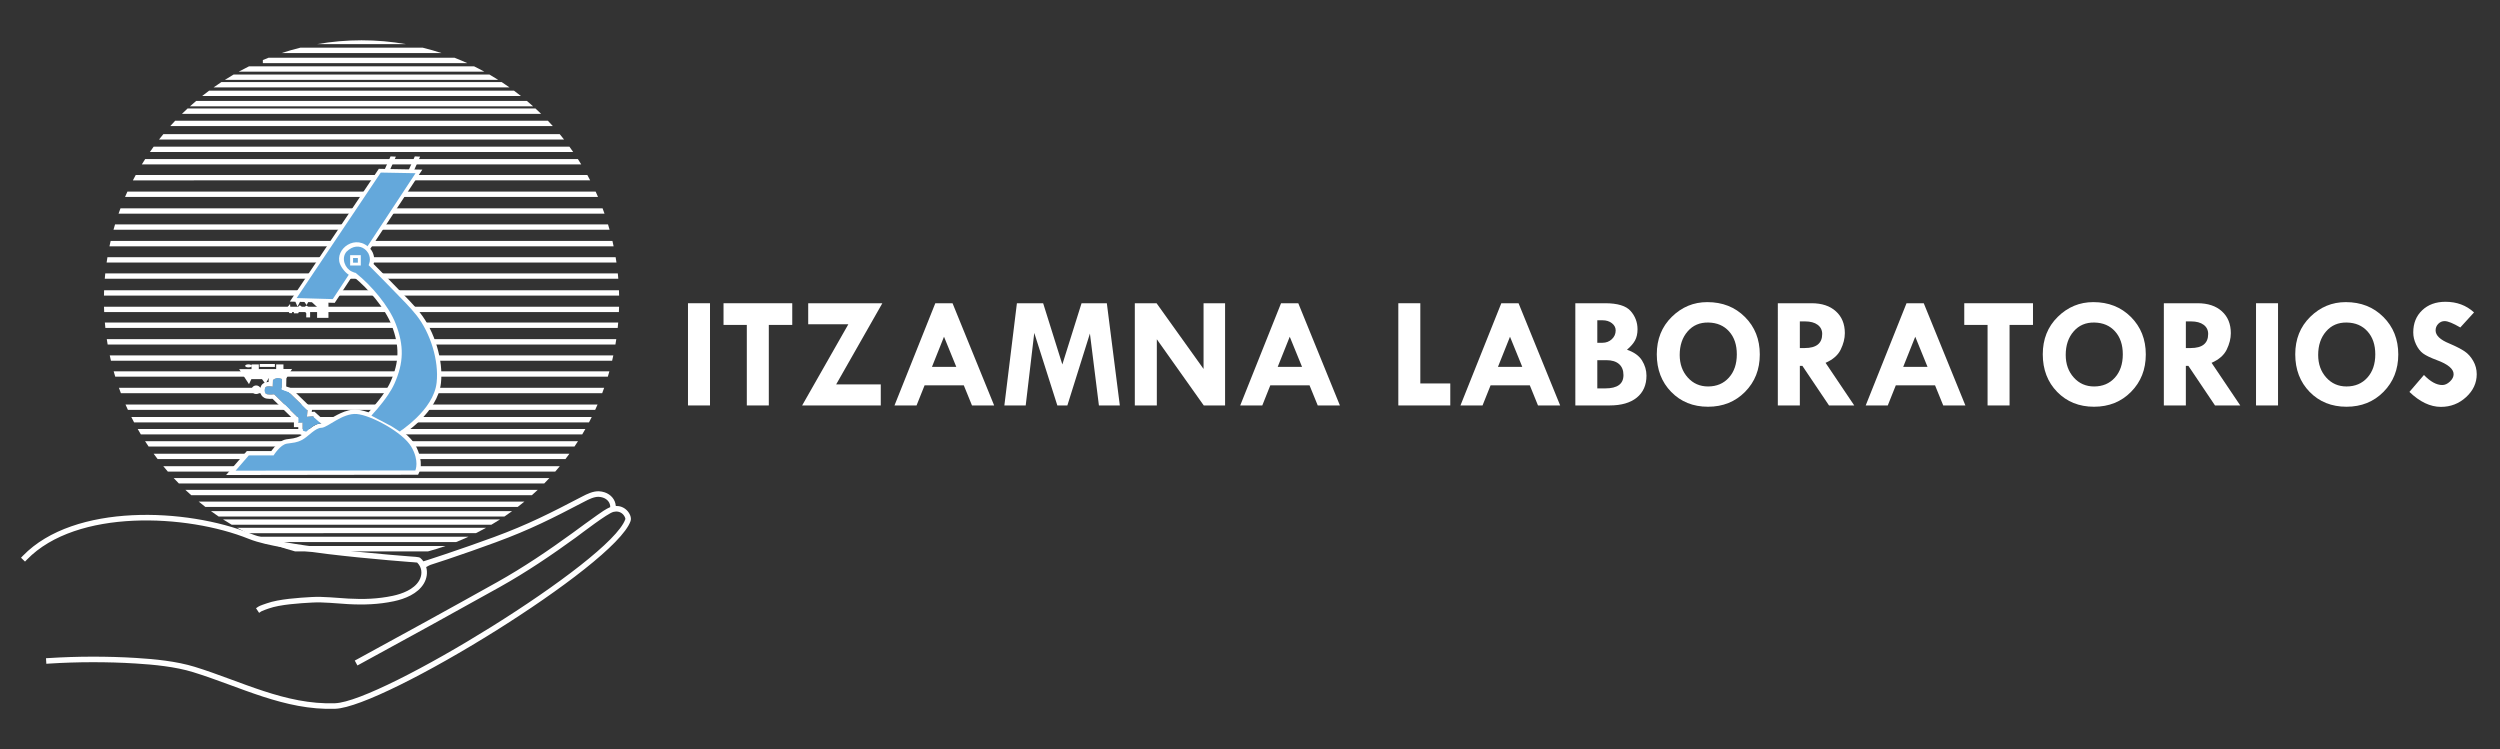 <?xml version="1.0" encoding="utf-8"?>
<!-- Generator: Adobe Illustrator 16.0.0, SVG Export Plug-In . SVG Version: 6.00 Build 0)  -->
<!DOCTYPE svg PUBLIC "-//W3C//DTD SVG 1.0//EN" "http://www.w3.org/TR/2001/REC-SVG-20010904/DTD/svg10.dtd">
<svg version="1.0" id="Layer_1" xmlns="http://www.w3.org/2000/svg" xmlns:xlink="http://www.w3.org/1999/xlink" x="0px" y="0px"
	 width="451.5px" height="135.297px" viewBox="0 0 451.5 135.297" enable-background="new 0 0 451.5 135.297" xml:space="preserve">
<rect x="0" y="0" width="451.5" height="135.297" fill="#333333" stroke="none"/>
<g>
	<g>
		<g>
			<g>
				<path fill="#FFFFFF" d="M65.292,7.276c2.726,0,5.391,0.236,7.988,0.689H57.308C59.903,7.512,62.568,7.276,65.292,7.276z"/>
				<path fill="#FFFFFF" d="M76.35,8.612c1.141,0.281,2.266,0.605,3.375,0.968H50.864c1.106-0.362,2.231-0.688,3.375-0.968H76.35z"
					/>
				<path fill="#FFFFFF" d="M82.098,10.432c0.774,0.303,1.543,0.625,2.296,0.969H47.47v-0.555c0.339-0.144,0.677-0.277,1.018-0.414
					H82.098z"/>
				<path fill="#FFFFFF" d="M85.612,11.977c0.629,0.309,1.252,0.629,1.867,0.969H43.106c0.614-0.338,1.238-0.66,1.87-0.969H85.612z"
					/>
				<path fill="#FFFFFF" d="M88.387,13.457c0.539,0.312,1.07,0.636,1.594,0.97H40.605c0.524-0.334,1.054-0.658,1.593-0.97H88.387z"
					/>
				<path fill="#FFFFFF" d="M90.597,14.819c0.481,0.316,0.955,0.639,1.421,0.969h-53.45c0.466-0.331,0.943-0.652,1.42-0.969H90.597z
					"/>
				<path fill="#FFFFFF" d="M92.821,16.373c0.428,0.313,0.848,0.638,1.263,0.968H36.502c0.415-0.332,0.838-0.654,1.265-0.968H92.821
					z"/>
				<path fill="#FFFFFF" d="M95.167,18.233c0.376,0.318,0.744,0.639,1.109,0.968H34.311c0.363-0.329,0.732-0.651,1.108-0.968H95.167
					z"/>
				<path fill="#FFFFFF" d="M96.707,19.592c0.343,0.318,0.681,0.641,1.016,0.969h-64.86c0.333-0.328,0.672-0.65,1.015-0.969H96.707z
					"/>
				<path fill="#FFFFFF" d="M98.95,21.805c0.302,0.319,0.595,0.643,0.89,0.967H30.747c0.293-0.325,0.588-0.647,0.889-0.967H98.95z"
					/>
				<path fill="#FFFFFF" d="M101.086,24.227c0.263,0.318,0.525,0.641,0.779,0.967H28.723c0.255-0.327,0.513-0.648,0.778-0.967
					H101.086z"/>
				<path fill="#FFFFFF" d="M102.833,26.485c0.233,0.32,0.463,0.644,0.686,0.968h-76.45c0.224-0.324,0.452-0.647,0.683-0.968
					H102.833z"/>
				<path fill="#FFFFFF" d="M104.365,28.723c0.205,0.318,0.408,0.642,0.604,0.965H25.617c0.198-0.323,0.399-0.646,0.604-0.965
					H104.365z"/>
				<path fill="#FFFFFF" d="M106.075,31.606c0.172,0.318,0.345,0.642,0.511,0.968H23.999c0.168-0.326,0.339-0.647,0.513-0.968
					H106.075z"/>
				<path fill="#FFFFFF" d="M107.574,34.602c0.147,0.319,0.289,0.642,0.426,0.967H22.584c0.139-0.325,0.281-0.647,0.427-0.967
					H107.574z"/>
				<path fill="#FFFFFF" d="M108.825,37.62c0.121,0.32,0.238,0.643,0.35,0.968H21.411c0.112-0.327,0.231-0.647,0.35-0.968H108.825z"
					/>
				<path fill="#FFFFFF" d="M109.808,40.522c0.098,0.324,0.191,0.645,0.283,0.97H20.496c0.092-0.324,0.187-0.646,0.284-0.97H109.808
					z"/>
				<path fill="#FFFFFF" d="M110.606,43.518c0.074,0.324,0.145,0.647,0.212,0.969h-91.05c0.067-0.321,0.138-0.645,0.213-0.969
					H110.606z"/>
				<path fill="#FFFFFF" d="M111.184,46.448c0.051,0.322,0.103,0.643,0.149,0.968H19.252c0.047-0.325,0.099-0.646,0.152-0.968
					H111.184z"/>
				<path fill="#FFFFFF" d="M111.576,49.376c0.032,0.321,0.061,0.644,0.087,0.968h-92.74c0.028-0.324,0.053-0.646,0.086-0.968
					H111.576z"/>
				<path fill="#FFFFFF" d="M111.784,52.42c0.011,0.32,0.018,0.645,0.028,0.967H18.777c0.007-0.322,0.013-0.646,0.025-0.967H111.784
					z"/>
				<path fill="#FFFFFF" d="M111.807,55.393c-0.01,0.324-0.021,0.646-0.035,0.967H18.816c-0.016-0.321-0.027-0.643-0.034-0.967
					H111.807z"/>
				<path fill="#FFFFFF" d="M111.648,58.252c-0.028,0.324-0.056,0.646-0.091,0.969H19.029c-0.036-0.322-0.063-0.644-0.092-0.969
					H111.648z"/>
				<path fill="#FFFFFF" d="M111.301,61.249c-0.049,0.324-0.101,0.646-0.157,0.969H19.441c-0.053-0.322-0.107-0.644-0.156-0.969
					H111.301L111.301,61.249z"/>
				<path fill="#FFFFFF" d="M110.767,64.182c-0.068,0.322-0.142,0.647-0.218,0.967H20.037c-0.074-0.32-0.15-0.646-0.217-0.967
					H110.767z"/>
				<path fill="#FFFFFF" d="M110.057,67.061c-0.091,0.324-0.187,0.647-0.284,0.97H20.814c-0.098-0.322-0.194-0.644-0.285-0.97
					H110.057z"/>
				<path fill="#FFFFFF" d="M109.11,70.039c-0.115,0.327-0.233,0.646-0.355,0.972H21.833c-0.123-0.328-0.242-0.646-0.356-0.972
					H109.11z"/>
				<path fill="#FFFFFF" d="M107.921,73.053c-0.142,0.328-0.287,0.645-0.433,0.967h-84.39c-0.147-0.322-0.292-0.639-0.434-0.967
					H107.921z"/>
				<path fill="#FFFFFF" d="M106.867,75.313c-0.161,0.328-0.327,0.645-0.497,0.972H24.217c-0.168-0.327-0.336-0.644-0.498-0.972
					H106.867z"/>
				<path fill="#FFFFFF" d="M105.715,77.477c-0.184,0.328-0.374,0.65-0.564,0.974H25.434c-0.191-0.322-0.377-0.646-0.562-0.974
					H105.715z"/>
				<path fill="#FFFFFF" d="M104.386,79.68c-0.208,0.328-0.42,0.646-0.638,0.967H26.84c-0.217-0.321-0.432-0.639-0.64-0.967H104.386
					z"/>
				<path fill="#FFFFFF" d="M102.841,81.942c-0.236,0.326-0.479,0.646-0.724,0.971H28.468c-0.246-0.322-0.487-0.645-0.721-0.971
					H102.841z"/>
				<path fill="#FFFFFF" d="M101.095,84.201c-0.271,0.327-0.544,0.649-0.821,0.971H30.315c-0.277-0.321-0.553-0.644-0.82-0.971
					H101.095z"/>
				<path fill="#FFFFFF" d="M99.214,86.342c-0.303,0.332-0.611,0.648-0.924,0.969H32.299c-0.316-0.32-0.624-0.637-0.927-0.969
					H99.214z"/>
				<path fill="#FFFFFF" d="M97.114,88.467c-0.349,0.325-0.7,0.647-1.054,0.961H34.53c-0.357-0.312-0.709-0.636-1.057-0.961H97.114z
					"/>
				<path fill="#FFFFFF" d="M94.714,90.585c-0.401,0.326-0.807,0.654-1.218,0.968H37.09c-0.41-0.312-0.816-0.642-1.216-0.968H94.714
					z"/>
				<path fill="#FFFFFF" d="M92.481,92.313c-0.456,0.332-0.915,0.652-1.382,0.971H39.486c-0.467-0.318-0.927-0.639-1.382-0.971
					H92.481z"/>
				<path fill="#FFFFFF" d="M90.315,93.799c-0.518,0.334-1.042,0.654-1.573,0.967H41.844c-0.529-0.312-1.054-0.633-1.573-0.967
					H90.315z"/>
				<path fill="#FFFFFF" d="M87.786,95.319c-0.605,0.336-1.214,0.658-1.832,0.971H44.633c-0.619-0.312-1.227-0.635-1.832-0.971
					H87.786z"/>
				<path fill="#FFFFFF" d="M84.614,96.932c-0.741,0.342-1.489,0.664-2.25,0.967H48.223c-0.759-0.303-1.51-0.625-2.25-0.967H84.614z
					"/>
				<path fill="#FFFFFF" d="M80.438,98.612c-1.034,0.361-2.086,0.684-3.154,0.974H53.3c-1.066-0.29-2.117-0.612-3.153-0.974H80.438z
					"/>
			</g>
			<path fill="#FFFFFF" d="M47.19,110.413l-0.398,0.268l-0.556-0.838l0.415-0.279c0.306-0.205,1.2-0.484,1.541-0.606
				c2.177-0.778,5.769-0.999,8.07-1.134c2.19-0.125,4.467,0.164,6.656,0.281c2.737,0.152,5.333,0.067,8.025-0.502
				c1.693-0.362,3.799-1.144,4.735-2.717c0.548-0.912,0.603-2.033-0.03-2.926c-0.091-0.131-0.194-0.248-0.309-0.359
				c-0.466-0.057-1.005-0.08-1.462-0.117c-1.242-0.098-2.484-0.199-3.723-0.307c-3.643-0.318-7.284-0.674-10.91-1.111
				c-2.756-0.332-5.522-0.715-8.252-1.209c-1.956-0.359-4.248-0.807-6.094-1.549c-11.085-4.465-31.056-5.49-40.032,3.756
				l-0.35,0.359l-0.722-0.699l0.35-0.361c9.286-9.561,29.642-8.608,41.126-3.989c1.778,0.722,4.017,1.149,5.903,1.493
				c2.709,0.494,5.453,0.869,8.189,1.199c3.699,0.447,7.411,0.809,11.123,1.131c1.23,0.107,2.459,0.207,3.692,0.303
				c0.288,0.027,1.492,0.057,1.712,0.252c0.217,0.182,0.411,0.393,0.577,0.625c0.333-0.093,0.7-0.227,0.996-0.316
				c1.006-0.326,2.007-0.66,3.005-0.994c2.916-0.981,5.822-1.998,8.708-3.057c6.211-2.287,10.223-4.343,15.934-7.32
				c0.925-0.484,1.983-1.002,3.052-0.967c0.355,0.016,0.699,0.08,1.034,0.191c1.139,0.375,1.938,1.322,2.015,2.46
				c0.74-0.019,1.444,0.237,1.995,0.783c0.472,0.468,0.909,1.294,0.668,1.966c-2.854,8.046-44.482,33.568-53.325,33.883
				c-9.18,0.322-17.14-3.98-25.666-6.613c-3.221-0.994-7.051-1.361-10.409-1.568c-5.081-0.317-10.512-0.303-15.604,0.02
				l-0.501,0.037l-0.063-1.009l0.501-0.026c5.132-0.328,10.607-0.338,15.728-0.023c3.445,0.21,7.342,0.592,10.642,1.609
				c8.351,2.578,16.361,6.891,25.336,6.572c8.399-0.295,49.723-25.625,52.413-33.214c0.091-0.249-0.262-0.752-0.427-0.915
				c-0.464-0.463-1.077-0.584-1.702-0.43c-1.076,0.257-5.734,3.85-6.789,4.621c-4.439,3.221-8.95,6.271-13.745,8.953
				c-8.393,4.693-16.829,9.319-25.272,13.926l-0.441,0.238l-0.481-0.883l0.441-0.236c8.441-4.606,16.874-9.228,25.266-13.924
				c4.757-2.66,9.235-5.693,13.641-8.889c1.489-1.083,2.963-2.188,4.47-3.242c0.56-0.393,1.563-1.115,2.324-1.425
				c0.011-0.812-0.535-1.456-1.325-1.717c-0.248-0.074-0.497-0.13-0.758-0.14c-0.849-0.028-1.82,0.467-2.553,0.85
				c-5.746,3.001-9.799,5.068-16.052,7.369c-2.908,1.068-5.834,2.097-8.773,3.086c-1.004,0.336-2.009,0.672-3.019,0.988
				c-0.193,0.065-0.489,0.252-0.763,0.393c0.289,0.99,0.121,2.062-0.428,2.988c-1.099,1.838-3.394,2.757-5.392,3.183
				c-2.781,0.588-5.461,0.677-8.288,0.522c-2.146-0.117-4.403-0.406-6.543-0.28c-2.185,0.12-5.725,0.336-7.793,1.073
				C48.146,110.04,47.557,110.223,47.19,110.413z"/>
		</g>
		<path fill="#FFFFFF" d="M48.996,81.459c0.642-0.908,1.651-1.949,2.698-2.115c1.001-0.152,1.604-0.129,2.524-0.611
			c1.214-0.629,2.29-2.256,3.815-2.256c0.234-0.018,0.988-0.465,1.197-0.596c0.746-0.443,1.475-0.892,2.266-1.25
			c0.943-0.431,1.975-0.734,3.02-0.641c3.044,0.27,8.863,3.632,10.425,6.283c0.786,1.33,1.468,3.496,0.775,5.009l-0.208,0.457
			L40.83,85.788l3.752-4.328H48.996z"/>
		<polygon points="56.785,77.199 56.792,77.188 56.832,77.178 		"/>
		<path fill="#FFFFFF" d="M43.19,66.668l1.774,2.708l0.437-0.905h1.916l0.621,0.858l0.59-1.03h3.188l1.032-1.664l-1.557,0.006
			v-0.836h-1.314v0.842l-3.136,0.012v-0.854h-1.314v0.855L43.19,66.668L43.19,66.668z M46.267,69.614
			c0.455,0,0.827,0.345,0.827,0.771c0,0.428-0.372,0.772-0.827,0.772c-0.457,0-0.829-0.345-0.829-0.772
			C45.437,69.959,45.81,69.614,46.267,69.614L46.267,69.614z M46.901,65.739h2.745v0.531h-2.745V65.739L46.901,65.739z
			 M44.868,65.799c0.327,0,0.593,0.122,0.593,0.277c0,0.15-0.267,0.273-0.593,0.273c-0.329,0-0.595-0.123-0.595-0.273
			C44.273,65.921,44.54,65.799,44.868,65.799z"/>
		<rect x="57.679" y="54.947" width="1.223" height="1.937"/>
		<path fill="#64A8DB" d="M42.544,85.003l2.397-2.763h4.475c0,0,1.197-1.938,2.397-2.119c1.2-0.188,1.705-0.141,2.768-0.691
			c1.059-0.561,2.351-2.17,3.456-2.17c1.109,0,3.831-2.722,6.412-2.488c2.583,0.229,8.299,3.314,9.823,5.899
			c1.522,2.587,0.738,4.291,0.738,4.291L42.544,85.003z"/>
		<path fill="#64A8DB" d="M54.857,77.871l0.449,0.085c0.809-0.682,1.64-1.447,2.676-1.477l-1.468-1.314l-1.083,0.111l0.114-1.176
			l-3.39-3.297l-1.268-0.468l0.046-1.866c0,0-0.277-0.205-0.761-0.205c-0.485,0-0.875,0.369-0.875,0.369l-0.046,1.198
			c0,0-1.129-0.252-1.385,0.187c-0.254,0.438-0.137,1.102,0.416,1.195c0.553,0.094,1.221,0,1.221,0l4.358,4.266v0.877h0.785v1.383
			l0,0h0.001h0.002v0.004h0.002l0,0l0.001,0.005h0.002h0.004l0.005,0.004l0.004,0.005h0.005l0.012,0.01h0.006l0.008,0.01h0.007
			l0.01,0.009l0.009,0.005l0.006,0.005l0.042,0.028l0.009,0.005l0.011,0.004l0.012,0.011l0.012,0.004l0.012,0.01l0.012,0.004
			L54.857,77.871z"/>
		<path fill="#FFFFFF" d="M58.318,76.784l-1.804-1.62l-1.083,0.11l0.114-1.176l-3.39-3.297l-1.268-0.467l0.046-1.865
			c0,0-0.277-0.207-0.761-0.207c-0.485,0-0.875,0.369-0.875,0.369l-0.046,1.199c0,0-1.129-0.252-1.385,0.188
			c-0.254,0.438-0.137,1.101,0.416,1.194c0.553,0.093,1.221,0,1.221,0l4.358,4.265v0.877h0.785v1.383c0,0,0.424,0.262,0.729,0.467
			c-0.1,0.145-0.19,0.285-0.336,0.41c-0.061,0.056-0.131,0.104-0.206,0.154c-0.201-0.125-0.42-0.258-0.59-0.358l-0.377-0.229v-1.045
			h-0.785v-1.332l-3.863-3.779c-0.357,0.021-0.732,0.018-1.064-0.039c-1.111-0.186-1.484-1.461-0.964-2.362
			c0.266-0.457,0.782-0.624,1.312-0.647l0.025-0.682l0.218-0.214c0.353-0.353,0.935-0.599,1.427-0.599
			c0.404,0,0.913,0.117,1.24,0.373l0.311,0.238l-0.04,1.699l0.898,0.327l3.779,3.679l-0.058,0.598l0.477-0.051l2.306,2.072
			C58.862,76.544,58.575,76.684,58.318,76.784z"/>
		<polygon fill="#64A8DB" points="53.187,54.162 60.342,54.162 75.523,31.049 68.459,30.959 		"/>
		<g>
			<polygon fill="#FFFFFF" points="56.005,55.639 56.005,57.321 55.303,57.321 55.314,56.596 54.82,55.916 54.176,55.916 
				53.852,56.586 53.079,56.586 53.067,56.169 53.606,56.169 53.681,55.596 54.159,55.116 54.557,55.485 55.007,55.485 
				55.313,55.178 			"/>
			<polygon fill="#FFFFFF" points="52.388,54.893 51.816,55.604 52.26,56.555 52.743,56.555 52.743,56.176 52.444,55.715 			"/>
			<path fill="#FFFFFF" d="M53.573,53.83l15.193-22.663l6.282,0.114l-9.073,13.798c0.175,0.15,0.33,0.331,0.456,0.527l9.844-14.973
				l-7.86-0.145L52.342,54.467l1.001,0.026l0.392,0.892l0.441-0.867l0.808,0.02l0.39,0.559l0.285-0.537l0.668,0.019l0.94,0.862
				v1.961h2.051v-2.738l1.133,0.033l3.584-5.453c-0.167-0.059-0.385-0.161-0.52-0.221c-0.035-0.016-0.068-0.031-0.103-0.051
				L60.1,54.016L53.573,53.83z"/>
		</g>
		<path fill="#64A8DB" d="M66.972,47.625c0,0,0.221-1.005,0.147-1.08c-0.073-0.071-1.144-1.825-1.144-1.87
			c0-0.049-0.755-0.564-1.096-0.592c-0.343-0.027-2.131,0.359-2.131,0.359l-0.655,1.033l-0.369,0.685l0.359,1.759l1.041,1.284
			l1.118,0.599l1.659,1.401L67.626,53l3.293,5.103l1.234,3.597l0.075,2.583l-1.403,5.095L68.85,72.01l-1.993,2.948l3.874,2.036
			l1.79,1.158l1.714-1.107l2.859-2.986l1.531-2.824l0.499-2.008l0.275-2.289l-0.608-3.101l-1.16-3.465l-2.472-4.114l-2.434-2.951
			l-3.902-3.515L66.972,47.625z"/>
		<path fill="#FFFFFF" d="M64.113,49.264h0.096l0.108,0.088c2.721,2.172,5.895,5.867,7.153,9.135c1.512,3.938,1.469,7-0.24,10.814
			c-0.312,0.695-0.714,1.362-1.138,1.998c-0.609,0.91-1.294,1.773-2,2.608c-0.285,0.338-0.877,0.94-1.102,1.295l0.196,0.235
			l-0.812-0.35l-0.108-0.182c0.089-0.242,0.962-1.189,1.16-1.418c0.712-0.84,1.402-1.708,2.016-2.624
			c0.402-0.597,0.782-1.228,1.076-1.886c1.622-3.619,1.662-6.469,0.224-10.213c-1.199-3.117-4.245-6.65-6.846-8.75
			c-0.235-0.066-0.562-0.22-0.697-0.281c-0.724-0.321-1.526-1.354-1.802-2.076c-1.024-2.684,2.936-5.622,5.508-2.686
			c0.622,0.711,0.822,1.795,0.565,2.709c1.466,1.465,2.921,2.947,4.36,4.438c1.319,1.365,2.866,2.889,4.033,4.375
			c2.593,3.3,4.238,8.521,3.771,12.689c-0.296,2.637-1.965,4.969-3.813,6.787c-0.743,0.732-1.543,1.405-2.376,2.029
			c-0.372,0.275-0.238,0.131-0.59,0.411l-0.21,0.187l-0.625-0.386l0.24-0.308c0.119-0.154,0.398-0.293,0.593-0.436
			c0.808-0.597,1.586-1.25,2.31-1.949c1.758-1.701,3.415-3.922,3.692-6.424c0.444-3.963-1.141-8.98-3.608-12.119
			c-1.148-1.461-2.682-2.972-3.979-4.312c-1.494-1.546-3-3.079-4.52-4.6l-0.18-0.178l0.091-0.238c0.782-2.08-1.78-4.465-4.087-2.188
			c-1.011,1.213-0.235,3.039,0.943,3.564C63.672,49.092,63.938,49.221,64.113,49.264z"/>
		<path fill="#FFFFFF" d="M63.236,46.084h1.923v1.867h-1.923V46.084L63.236,46.084z M63.763,46.598v0.84h0.865v-0.84H63.763z"/>
		<g>
			<polygon fill="#FFFFFF" points="69.296,30.999 70.534,28.245 71.493,28.289 70.286,31.003 			"/>
			<polygon fill="#FFFFFF" points="73.677,30.999 74.914,28.245 75.873,28.289 74.667,31.003 			"/>
		</g>
	</g>
	<rect x="124.25" y="54.764" fill="#FFFFFF" width="3.976" height="18.461"/>
	<polygon fill="#FFFFFF" points="130.669,54.764 143.081,54.764 143.081,58.68 138.846,58.68 138.846,73.225 134.875,73.225 
		134.875,58.68 130.669,58.68 	"/>
	<polygon fill="#FFFFFF" points="145.962,54.764 159.353,54.764 151.01,69.424 159.067,69.424 159.067,73.225 144.866,73.225 
		153.209,58.565 145.962,58.565 	"/>
	<path fill="#FFFFFF" d="M168.917,54.764h3.111l7.516,18.461h-4.002l-1.479-3.631h-7.083l-1.451,3.631h-3.985L168.917,54.764
		L168.917,54.764z M170.487,60.811l-2.173,5.443h4.391L170.487,60.811z"/>
	<polygon fill="#FFFFFF" points="183.654,54.764 188.391,54.764 191.859,65.823 195.329,54.764 199.894,54.764 202.24,73.225 
		198.464,73.225 196.84,60.234 192.765,73.225 190.955,73.225 186.788,60.121 185.242,73.225 181.388,73.225 	"/>
	<polygon fill="#FFFFFF" points="217.362,54.764 221.249,54.764 221.249,73.225 217.398,73.225 208.923,61.273 208.923,73.225 
		204.948,73.225 204.948,54.764 208.875,54.764 217.362,66.629 	"/>
	<path fill="#FFFFFF" d="M231.358,54.764h3.112l7.518,18.461h-4.004l-1.481-3.631h-7.087l-1.446,3.631h-3.986L231.358,54.764
		L231.358,54.764z M232.928,60.811l-2.173,5.443h4.394L232.928,60.811z"/>
	<polygon fill="#FFFFFF" points="252.537,54.764 256.51,54.764 256.51,69.251 261.921,69.251 261.921,73.225 252.537,73.225 	"/>
	<path fill="#FFFFFF" d="M271.137,54.764h3.113l7.516,18.461h-4.005l-1.476-3.631h-7.088l-1.452,3.631h-3.987L271.137,54.764
		L271.137,54.764z M272.705,60.811l-2.172,5.443h4.388L272.705,60.811z"/>
	<path fill="#FFFFFF" d="M284.504,54.764h5.379c2.252,0,3.791,0.469,4.609,1.405c0.827,0.939,1.245,2.043,1.245,3.296
		c0,0.798-0.156,1.477-0.452,2.023c-0.301,0.549-0.786,1.106-1.452,1.671c1.28,0.441,2.186,1.088,2.716,1.943
		c0.532,0.854,0.803,1.771,0.803,2.741c0,1.697-0.583,3.019-1.746,3.964c-1.167,0.946-2.803,1.415-4.909,1.415h-6.191
		L284.504,54.764L284.504,54.764z M288.473,57.844v4.062h0.921c0.677,0,1.242-0.22,1.702-0.646c0.46-0.431,0.694-0.959,0.694-1.593
		c0-0.509-0.229-0.942-0.677-1.293c-0.456-0.354-1.013-0.532-1.693-0.532h-0.946L288.473,57.844L288.473,57.844z M288.473,65.046
		v5.097h1.439c2.19,0,3.285-0.803,3.285-2.398c0-0.87-0.267-1.531-0.798-1.998c-0.532-0.467-1.297-0.7-2.287-0.7H288.473
		L288.473,65.046z"/>
	<path fill="#FFFFFF" d="M299.216,63.992c0-2.735,0.899-4.986,2.706-6.766c1.806-1.775,3.943-2.663,6.412-2.663
		c2.747,0,5.007,0.892,6.796,2.679c1.795,1.791,2.689,4.044,2.689,6.772c0,2.716-0.889,4.964-2.66,6.754
		c-1.77,1.793-4.005,2.69-6.69,2.69c-2.695,0-4.906-0.894-6.647-2.674C300.084,69.002,299.216,66.734,299.216,63.992L299.216,63.992
		z M308.534,58.25c-1.554-0.032-2.796,0.503-3.748,1.603c-0.955,1.098-1.432,2.515-1.432,4.245c0,1.644,0.487,3.003,1.457,4.082
		c0.966,1.079,2.188,1.615,3.666,1.615c1.554,0,2.809-0.531,3.763-1.597c0.956-1.061,1.429-2.466,1.429-4.208
		c0-1.72-0.463-3.098-1.402-4.14C311.333,58.81,310.09,58.279,308.534,58.25z"/>
	<path fill="#FFFFFF" d="M321.076,54.764h6.092c1.858,0,3.321,0.483,4.394,1.46c1.081,0.972,1.617,2.29,1.617,3.949
		c0,0.943-0.25,1.932-0.744,2.952c-0.494,1.019-1.403,1.817-2.737,2.4l5.178,7.697h-4.557l-4.803-7.142h-0.463v7.142h-3.977V54.764
		L321.076,54.764z M325.051,58.045v4.812h0.879c2.104,0,3.159-0.851,3.159-2.546c0-0.693-0.278-1.248-0.825-1.655
		c-0.549-0.406-1.312-0.611-2.278-0.611H325.051z"/>
	<path fill="#FFFFFF" d="M344.318,54.764h3.111l7.52,18.461h-4.002l-1.477-3.631h-7.089l-1.45,3.631h-3.986L344.318,54.764
		L344.318,54.764z M345.895,60.811l-2.174,5.443h4.388L345.895,60.811z"/>
	<polygon fill="#FFFFFF" points="354.747,54.764 367.157,54.764 367.157,58.68 362.926,58.68 362.926,73.225 358.955,73.225 
		358.955,58.68 354.747,58.68 	"/>
	<path fill="#FFFFFF" d="M368.925,63.992c0-2.735,0.899-4.986,2.704-6.766c1.807-1.775,3.944-2.663,6.422-2.663
		c2.738,0,4.998,0.892,6.79,2.679c1.791,1.791,2.69,4.044,2.69,6.772c0,2.716-0.888,4.964-2.664,6.754
		c-1.764,1.793-3.994,2.69-6.689,2.69c-2.69,0-4.906-0.894-6.65-2.674C369.794,69.002,368.925,66.734,368.925,63.992L368.925,63.992
		z M378.248,58.25c-1.555-0.032-2.797,0.503-3.749,1.603c-0.956,1.098-1.431,2.515-1.431,4.245c0,1.644,0.486,3.003,1.456,4.082
		c0.966,1.079,2.188,1.615,3.666,1.615c1.554,0,2.802-0.531,3.763-1.597c0.949-1.061,1.426-2.466,1.426-4.208
		c0-1.72-0.464-3.098-1.4-4.14C381.048,58.81,379.803,58.279,378.248,58.25z"/>
	<path fill="#FFFFFF" d="M390.789,54.764h6.092c1.854,0,3.321,0.483,4.395,1.46c1.074,0.972,1.611,2.29,1.611,3.949
		c0,0.943-0.244,1.932-0.737,2.952c-0.492,1.019-1.411,1.817-2.739,2.4l5.179,7.697h-4.562l-4.803-7.142h-0.46v7.142h-3.974V54.764
		H390.789z M394.765,58.045v4.812h0.87c2.107,0,3.161-0.851,3.161-2.546c0-0.693-0.272-1.248-0.821-1.655
		c-0.547-0.406-1.306-0.611-2.275-0.611H394.765z"/>
	<rect x="407.438" y="54.764" fill="#FFFFFF" width="3.974" height="18.461"/>
	<path fill="#FFFFFF" d="M414.522,63.992c0-2.735,0.898-4.986,2.704-6.766c1.809-1.775,3.943-2.663,6.419-2.663
		c2.74,0,5.001,0.892,6.789,2.679c1.796,1.791,2.695,4.044,2.695,6.772c0,2.716-0.895,4.964-2.664,6.754
		c-1.77,1.793-4.002,2.69-6.688,2.69c-2.697,0-4.908-0.894-6.651-2.674C415.389,69.002,414.522,66.734,414.522,63.992
		L414.522,63.992z M423.841,58.25c-1.555-0.032-2.798,0.503-3.748,1.603c-0.956,1.098-1.431,2.515-1.431,4.245
		c0,1.644,0.485,3.003,1.455,4.082c0.967,1.079,2.188,1.615,3.664,1.615c1.557,0,2.809-0.531,3.766-1.597
		c0.956-1.061,1.43-2.466,1.43-4.208c0-1.72-0.466-3.098-1.405-4.14C426.638,58.81,425.396,58.279,423.841,58.25z"/>
	<path fill="#FFFFFF" d="M446.81,56.422l-2.479,2.719c-1.311-0.766-2.25-1.15-2.828-1.15c-0.443,0-0.831,0.167-1.156,0.497
		c-0.32,0.334-0.477,0.726-0.477,1.185c0,0.906,0.826,1.694,2.479,2.365c1.208,0.517,2.122,0.988,2.746,1.406
		c0.624,0.415,1.146,0.994,1.568,1.737c0.423,0.739,0.634,1.537,0.634,2.403c0,1.591-0.644,2.967-1.922,4.138
		c-1.283,1.177-2.8,1.76-4.546,1.76c-1.92,0-3.809-0.898-5.688-2.703l2.622-3.056c1.178,1.213,2.277,1.814,3.31,1.814
		c0.481,0,0.94-0.209,1.385-0.632c0.447-0.418,0.666-0.858,0.666-1.323c0-0.949-1.016-1.808-3.059-2.556
		c-1.156-0.432-1.981-0.836-2.477-1.205c-0.494-0.372-0.913-0.913-1.248-1.62c-0.337-0.706-0.506-1.426-0.506-2.173
		c0-1.643,0.533-2.971,1.612-3.995c1.073-1.021,2.47-1.53,4.202-1.53C443.702,54.503,445.415,55.142,446.81,56.422z"/>
</g>
</svg>
